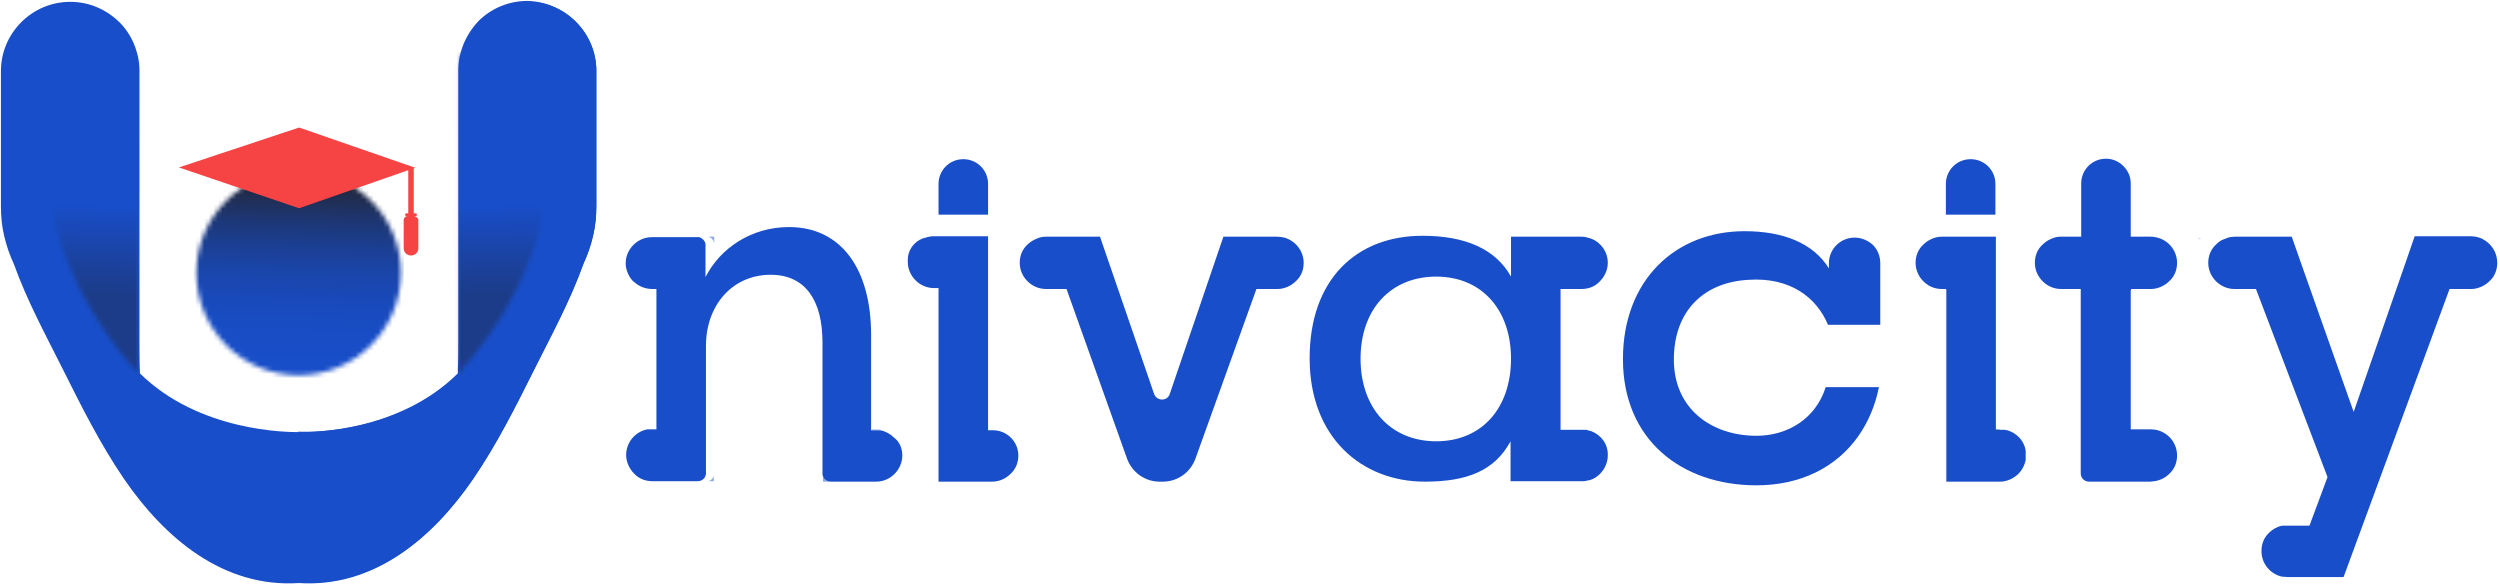 <svg viewBox="0 0 545 128" fill="none" xmlns="http://www.w3.org/2000/svg">
  <path
    d="M130 15.4V44.8C130 47 129.8 49.2 129.3 51.3C128.8 53.4 128.1 55.5 127.2 57.4C124.3 65.5 120.3 72.8 116.5 80.4C112.4 88.6 108.3 96.8 103.1 104.4C94.3 117.2 81.6 128 65.2 127V127.1C48.7 128.2 35.9 117.3 27.1 104.5C21.9 96.9 17.8 88.7 13.7 80.5C9.9 72.9 5.9 65.6 3 57.5C2.1 55.6 1.4 53.5 0.9 51.4C0.4 49.3 0.2 47.1 0.2 44.9V15.5C0.2 7.2 7 0.4 15.3 0.4C19.5 0.4 23.2 2.1 26 4.8C27.8 6.6 29.1 8.8 29.8 11.3C30.2 12.6 30.4 14 30.4 15.4V74.7C30.4 74.7 30.4 79.6 30.5 81C30.5 81.3 30.5 81.4 30.5 81.4C43.5 94.2 62.9 94.2 65.1 94.2V94.1C65.1 94.1 85.8 95.3 99.7 81.7C99.7 81.7 99.9 81.5 100 81.5C101 80.5 100.1 74.7 100.1 74.7V15.4C100.1 14 100.3 12.6 100.7 11.3C101.4 8.8 102.8 6.6 104.5 4.8C107.2 2.1 111 0.4 115.2 0.4C123.2 0.4 130 7.1 130 15.4Z"
    fill="#184EC9" />
  <g opacity="0.38">
    <mask id="mask0_1142_1186" style="mask-type:luminance" maskUnits="userSpaceOnUse" x="11" y="11"
      width="20" height="71">
      <path d="M11 81.4L30.3 81.8L30.5 11.4H11V81.4Z" fill="white" />
    </mask>
    <g mask="url(#mask0_1142_1186)">
      <mask id="mask1_1142_1186" style="mask-type:luminance" maskUnits="userSpaceOnUse" x="10"
        y="11" width="21" height="71">
        <path
          d="M30.3 81.5C21.2 71.9 10.9 54.8 10.9 38.7C10.9 23.1 18.6 17.1 29.6 11.3C30 12.6 30.2 14 30.2 15.4V74.7C30.2 74.8 30.2 80.1 30.3 81.5Z"
          fill="white" />
      </mask>
      <g mask="url(#mask1_1142_1186)">
        <path d="M32.3 11.5L30.4 81.9L8.9 81.4L10.8 10.9L32.3 11.5Z"
          fill="url(#paint0_linear_1142_1186)" />
      </g>
    </g>
  </g>
  <g opacity="0.38">
    <mask id="mask2_1142_1186" style="mask-type:luminance" maskUnits="userSpaceOnUse" x="99" y="11"
      width="21" height="71">
      <path d="M119.1 81.3V11.3H99.5" fill="white" />
    </mask>
    <g mask="url(#mask2_1142_1186)">
      <mask id="mask3_1142_1186" style="mask-type:luminance" maskUnits="userSpaceOnUse" x="99"
        y="11" width="21" height="71">
        <path
          d="M99.5 81.3C111 75.8 119.1 62.1 119.1 46.1C119.1 30.5 111.4 17.1 100.4 11.3C100 12.6 99.8 14 99.8 15.4V74.7C99.8 74.7 99.5 79.9 99.5 81.3Z"
          fill="white" />
      </mask>
      <g mask="url(#mask3_1142_1186)">
        <path d="M97.5 11.4L99.5 81.9L121 81.3L119.1 10.8L97.5 11.4Z"
          fill="url(#paint1_linear_1142_1186)" />
      </g>
    </g>
  </g>
  <mask id="mask4_1142_1186" style="mask-type:luminance" maskUnits="userSpaceOnUse" x="42" y="37"
    width="46" height="45">
    <path
      d="M42.8 59.5C42.8 71.8 52.8 81.8 65.1 81.8C77.4 81.8 87.4 71.8 87.4 59.5C87.4 47.2 77.4 37.2 65.1 37.2C52.8 37.2 42.8 47.2 42.8 59.5Z"
      fill="white" />
  </mask>
  <g mask="url(#mask4_1142_1186)">
    <path d="M88.6 37.3L87.4 83L41.6 81.8L42.9 36L88.6 37.3Z"
      fill="url(#paint2_linear_1142_1186)" />
  </g>
  <path
    d="M91.2 48V54.1C91.2 55 90.5 55.7 89.6 55.7C88.7 55.7 88 55 88 54.1V48C88 47.5 88.4 47.1 88.9 47.1H88.6C88.4 47.1 88.3 46.9 88.3 46.8C88.3 46.7 88.3 46.6 88.4 46.6C88.5 46.5 88.5 46.5 88.6 46.5H89V37.1L65.2 45.4L39 36.5L65.2 27.8L90.6 36.6L90.2 36.7V46.5H90.6C90.8 46.5 90.9 46.7 90.9 46.8C90.9 46.9 90.9 47 90.8 47C90.7 47.1 90.7 47.1 90.6 47.1H90.3C90.8 47.2 91.2 47.6 91.2 48Z"
    fill="#F64444" />
  <path
    d="M130.001 15.5V44.9C130.001 47.2 129.801 49.3 129.301 51.4C128.801 53.5 128.101 55.6 127.201 57.5C124.301 65.6 120.301 72.9 116.501 80.5C112.401 88.7 108.301 96.9 103.101 104.5C94.301 117.3 81.501 128.2 65.101 127.1V94.1C65.201 94.1 65.201 94.1 65.201 94.1V94.2C67.401 94.3 86.801 94.3 99.801 81.4C99.801 81.4 99.801 81.2 99.801 81C99.901 79.5 99.901 74.6 99.901 74.6V15.3C99.901 13.9 100.101 12.5 100.501 11.2C101.201 8.7 102.601 6.4 104.301 4.6C107.001 1.9 110.801 0.2 115.001 0.2C123.201 0.4 130.001 7.2 130.001 15.5Z"
    fill="#184EC9" />
  <g opacity="0.38">
    <mask id="mask5_1142_1186" style="mask-type:luminance" maskUnits="userSpaceOnUse" x="99" y="11"
      width="21" height="71">
      <path d="M119.101 81.4L99.701 81.8L99.501 11.4H119.101V81.4Z" fill="white" />
    </mask>
    <g mask="url(#mask5_1142_1186)">
      <mask id="mask6_1142_1186" style="mask-type:luminance" maskUnits="userSpaceOnUse" x="99"
        y="11" width="21" height="71">
        <path
          d="M99.701 81.6C108.801 72 119.101 54.8 119.101 38.8C119.101 23.2 111.401 17.2 100.401 11.4C100.001 12.7 99.801 14.1 99.801 15.5V74.8C99.801 74.8 99.801 80.1 99.701 81.6Z"
          fill="white" />
      </mask>
      <g mask="url(#mask6_1142_1186)">
        <path d="M97.701 11.5L99.601 81.9L121.101 81.4L119.201 10.9L97.701 11.5Z"
          fill="url(#paint3_linear_1142_1186)" />
      </g>
    </g>
  </g>
  <path
    d="M346.9 94L345.8 93.7H340.2V63H344.8C346.4 63 347.8 62.4 348.8 61.3C349.8 60.3 350.5 58.8 350.5 57.3C350.5 54.9 349 52.8 346.8 52C346.2 51.8 345.5 51.6 344.8 51.6H329.4V60.3C326 54.2 319.3 51.4 310.1 51.4C295.7 51.4 285.5 60.9 285.5 78.1C285.5 95.4 296.9 105 310.6 105C319.7 105 325.8 102.7 329.3 96.2V104.9H345.4L346.8 104.6C347.6 104.3 348.2 103.9 348.8 103.3C349.8 102.3 350.5 100.8 350.5 99.3C350.6 96.8 349 94.8 346.9 94ZM313.1 96.2C303.2 96.2 296.6 89 296.6 78.2C296.6 67.4 303.2 60.3 313.1 60.3C322.9 60.3 329.4 67.4 329.4 78.2C329.4 89 323 96.2 313.1 96.2Z"
    fill="#184EC9" />
  <path
    d="M447.3 51.6C447.1 51.6 446.9 51.6 446.7 51.7C447.1 51.6 447.4 51.6 447.8 51.6H447.3ZM467.8 51.6H467.4C467.7 51.6 468 51.6 468.3 51.7C468.1 51.6 467.9 51.6 467.8 51.6Z"
    fill="#184EC9" />
  <path
    d="M468.001 104.9C467.901 104.9 467.701 105 467.501 105H467.101C467.401 105 467.701 105 468.001 104.9Z"
    fill="#184EC9" />
  <path
    d="M474.601 99.3C474.601 100.9 474.001 102.3 472.901 103.3C472.101 104.1 471.001 104.7 469.701 104.9C469.401 104.9 469.101 105 468.801 105H455.401C454.401 105 453.601 104.2 453.601 103.2V63.4C453.601 63.3 453.601 63.1 453.601 63H449.301C446.201 63 443.601 60.4 443.601 57.3C443.601 55.7 444.201 54.3 445.301 53.3C446.101 52.5 447.101 52 448.201 51.7C448.601 51.6 448.901 51.6 449.301 51.6H453.701V40C453.701 37 456.101 34.6 459.101 34.6C460.601 34.6 461.901 35.2 462.901 36.2C463.901 37.2 464.501 38.5 464.501 40V51.6H468.901C469.201 51.6 469.501 51.6 469.801 51.7C472.501 52.1 474.601 54.5 474.601 57.3C474.601 58.9 474.001 60.3 472.901 61.3C471.901 62.3 470.401 63 468.901 63H464.601C464.601 63.1 464.501 63.3 464.501 63.4V93.6H468.901C472.001 93.6 474.601 96.1 474.601 99.3Z"
    fill="#184EC9" />
  <path
    d="M222 99.3C222 100.9 221.4 102.3 220.3 103.3C219.3 104.3 217.9 105 216.3 105H204.6V62.8H203.6C200.5 62.8 197.9 60.2 197.9 57.1C197.9 57 197.9 56.9 197.9 56.8C197.9 56.7 197.9 56.6 197.9 56.6C197.9 55.2 198.5 54 199.4 53.1C200.1 52.4 200.9 52 201.8 51.8C202.4 51.6 203 51.5 203.6 51.5H215.4V93.8H216.3C219.4 93.7 222 96.2 222 99.3Z"
    fill="#184EC9" />
  <path
    d="M215.401 40.1V46.8H204.601V40.1C204.601 37.1 207.001 34.7 210.001 34.7C213.001 34.7 215.401 37.1 215.401 40.1Z"
    fill="#184EC9" />
  <path
    d="M441.601 98.3V100.2C441.401 101.4 440.801 102.5 440.001 103.3C439.001 104.3 437.501 105 436.001 105H424.301V63.4C424.301 63.3 424.301 63.1 424.201 63H423.301C421.901 63 420.601 62.5 419.601 61.6C418.401 60.6 417.601 59 417.601 57.3C417.601 55.7 418.201 54.3 419.301 53.3C420.301 52.3 421.801 51.6 423.301 51.6H435.101V93.7H437.101C439.401 94.1 441.301 96 441.601 98.3Z"
    fill="#184EC9" />
  <path
    d="M435 40.1V46.8H424.2V40.1C424.2 37.1 426.6 34.7 429.6 34.7C432.6 34.7 435 37.1 435 40.1Z"
    fill="#184EC9" />
  <path
    d="M436.101 93.7H434.101V93.6H435.101C435.401 93.6 435.801 93.6 436.101 93.7Z"
    fill="#184EC9" />
  <path
    d="M440.5 99.3C440.5 99.6 440.5 99.9 440.4 100.3V98.4C440.4 98.6 440.5 99 440.5 99.3Z"
    fill="#184EC9" />
  <path
    d="M284.201 57.3C284.201 58.9 283.601 60.3 282.501 61.3C281.501 62.3 280.001 63 278.501 63H273.901L260.601 100C259.501 103 256.701 105 253.501 105H252.801C249.601 105 246.801 103 245.701 100L232.501 63H228.001C224.901 63 222.301 60.4 222.301 57.3C222.301 55.7 222.901 54.3 224.001 53.3C224.601 52.7 225.501 52.2 226.301 51.9C226.801 51.7 227.401 51.6 228.001 51.6H239.801L251.601 85.9C252.201 87.5 254.501 87.5 255.001 85.9L266.701 51.6H278.401C278.901 51.6 279.501 51.7 280.001 51.8C282.401 52.5 284.201 54.7 284.201 57.3Z"
    fill="#184EC9" />
  <path
    d="M364.901 78.4C364.901 89.2 373.201 95 382.901 95C389.901 95 395.901 91.1 398.001 84.4H409.601C408.801 88.5 407.201 92.1 405.101 95.1C400.301 101.9 392.501 105.8 382.901 105.8C366.501 105.8 353.801 95.8 353.801 78.3C353.801 61 365.301 50.4 380.301 50.4C388.601 50.4 395.201 52.9 398.701 58.5V57.4C398.701 54.3 401.201 51.8 404.301 51.8C405.801 51.8 407.201 52.4 408.301 53.4C409.301 54.4 409.901 55.8 409.901 57.4V70.8H398.501C396.001 64.8 390.201 60.4 381.201 61C371.601 61.5 364.901 67.6 364.901 78.4Z"
    fill="#184EC9" />
  <path
    d="M544.4 57.3C544.4 58.9 543.8 60.3 542.7 61.3C541.7 62.3 540.2 63 538.7 63H534L510.9 125.8H498.7C498.3 125.8 497.8 125.7 497.4 125.7C494.9 125.1 493 122.9 493 120.1C493 118.5 493.6 117.1 494.7 116.1C495.4 115.4 496.4 114.8 497.5 114.6H503.4L503.5 114.5L507.4 104L491.8 63H487.1C484 63 481.4 60.4 481.4 57.3C481.4 55.7 482 54.3 483.1 53.3C483.6 52.8 484.1 52.4 484.7 52.2L485.7 51.8C486.1 51.7 486.6 51.6 487.1 51.6H499.6L502.2 59L513.1 89.8L524.4 57.3L526.4 51.5H538.7C539.2 51.5 539.7 51.6 540.1 51.7C540.5 51.8 540.8 51.9 541.2 52.1C543.1 53.1 544.4 55 544.4 57.3Z"
    fill="#184EC9" />
  <path d="M480 51.8L479 52.2C479.3 52 479.6 51.9 480 51.8Z" fill="#184EC9" />
  <path opacity="0.49" d="M181.1 105H179.4V103.8C179.6 104.5 180.3 105 181.1 105Z" fill="#184EC9" />
  <path opacity="0.49"
    d="M192.101 93.7H190.101V93.6H191.101C191.401 93.6 191.801 93.6 192.101 93.7Z"
    fill="#184EC9" />
  <path opacity="0.49" d="M155.6 103.7V104.9H153.9C154.7 105 155.4 104.5 155.6 103.7Z"
    fill="#184EC9" />
  <path
    d="M196.7 99.3C196.7 102.4 194.1 105 191 105H181.1C180.3 105 179.6 104.5 179.4 103.8C179.3 103.6 179.3 103.4 179.3 103.2V74.6C179.3 65.8 175.8 59.9 168 59.9C159.7 59.9 153.9 66.5 153.9 75.4V103.1C153.9 103.3 153.9 103.5 153.8 103.7C153.6 104.4 152.9 104.9 152.1 104.9H142.2C140.6 104.9 139.2 104.3 138.2 103.2C137.2 102.2 136.5 100.7 136.5 99.2C136.5 96.4 138.5 94.1 141.1 93.6H143.1V63H142.2C140.8 63 139.4 62.5 138.4 61.6C138.3 61.5 138.2 61.4 138.1 61.4C137.1 60.4 136.4 58.9 136.4 57.4C136.4 54.3 139 51.7 142.1 51.7H152.4C153.1 51.9 153.7 52.5 153.8 53.2C153.8 53.3 153.8 53.4 153.8 53.5V60.4C157 54.1 163.8 49.5 172 49.5C183.5 49.5 189.9 58.8 189.9 73V93.8H191.9C193 94 194.1 94.6 194.9 95.4C196.1 96.3 196.7 97.7 196.7 99.3Z"
    fill="#184EC9" />
  <path opacity="0.49"
    d="M155.701 51.6V53.1C155.601 52.3 155.001 51.7 154.301 51.6H155.701Z"
    fill="#184EC9" />
  <defs>
    <linearGradient id="paint0_linear_1142_1186" x1="20.7" y1="44.801" x2="20.161" y2="64.391"
      gradientUnits="userSpaceOnUse">
      <stop stop-color="#184EC9" />
      <stop offset="0.465" stop-color="#1E3674" />
      <stop offset="0.828" stop-color="#212637" />
      <stop offset="1" stop-color="#231F20" />
    </linearGradient>
    <linearGradient id="paint1_linear_1142_1186" x1="109.199" y1="44.714" x2="109.738" y2="64.304"
      gradientUnits="userSpaceOnUse">
      <stop stop-color="#184EC9" />
      <stop offset="0.465" stop-color="#1E3674" />
      <stop offset="0.828" stop-color="#212637" />
      <stop offset="1" stop-color="#231F20" />
    </linearGradient>
    <linearGradient id="paint2_linear_1142_1186" x1="65.844" y1="37.244" x2="64.619" y2="81.775"
      gradientUnits="userSpaceOnUse">
      <stop stop-color="#231F20" />
      <stop offset="0.014" stop-color="#232126" />
      <stop offset="0.129" stop-color="#202D51" />
      <stop offset="0.25" stop-color="#1D3776" />
      <stop offset="0.375" stop-color="#1B3F94" />
      <stop offset="0.506" stop-color="#1A46AC" />
      <stop offset="0.646" stop-color="#194ABC" />
      <stop offset="0.801" stop-color="#184DC6" />
      <stop offset="1" stop-color="#184EC9" />
    </linearGradient>
    <linearGradient id="paint3_linear_1142_1186" x1="109.323" y1="44.808" x2="109.861" y2="64.391"
      gradientUnits="userSpaceOnUse">
      <stop stop-color="#184EC9" />
      <stop offset="0.465" stop-color="#1E3674" />
      <stop offset="0.828" stop-color="#212637" />
      <stop offset="1" stop-color="#231F20" />
    </linearGradient>
  </defs>
</svg>
